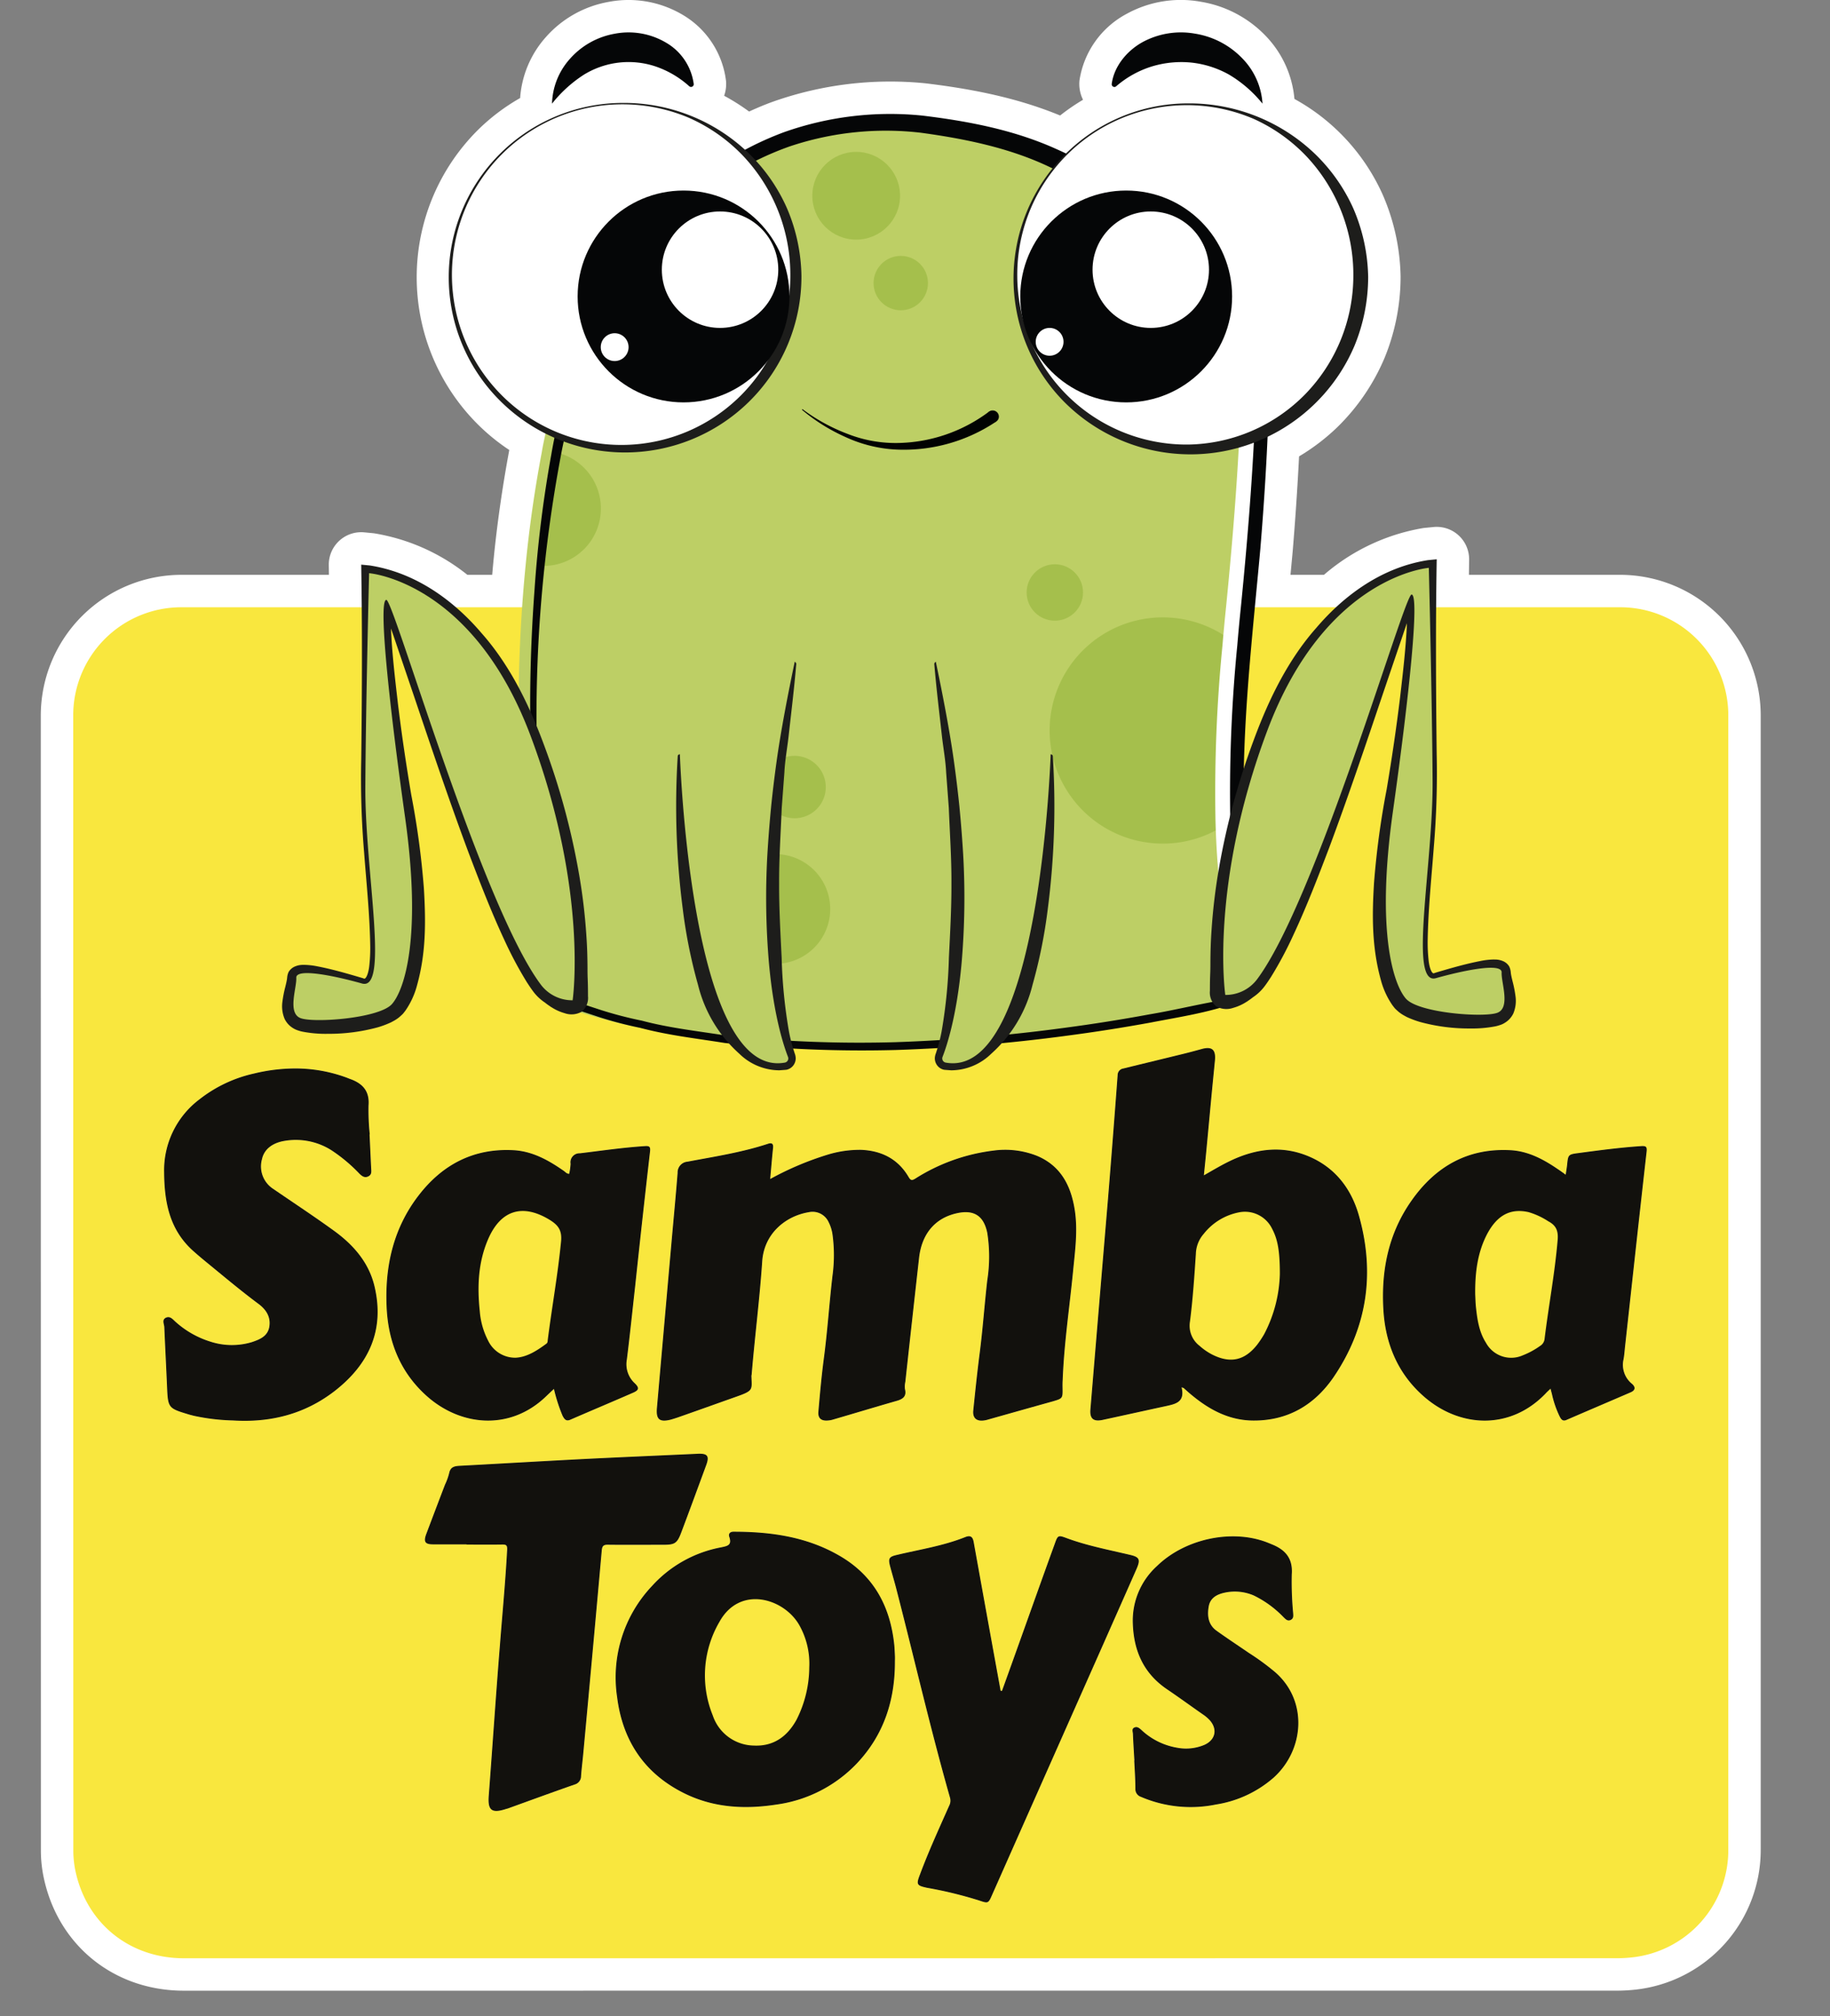 <svg id="Camada_1" data-name="Camada 1" xmlns="http://www.w3.org/2000/svg" viewBox="0 0 402.042 442.945"><rect x="0" y="0" width="402.042" height="442.945" fill="#808080" stroke="none"/><defs><style>.cls-1{fill:#fff;}.cls-2{fill:#f9e73e;}.cls-2,.cls-3,.cls-4{fill-rule:evenodd;}.cls-3{fill:#12110d;}.cls-4{fill:#fae841;}.cls-5{fill:#bdcf65;}.cls-6{fill:#050607;}.cls-7{fill:#a5bf4c;}.cls-8{fill:#1d1d1b;}.cls-9{fill:#010202;}</style></defs><path class="cls-1" d="M386.821,157.143a30.919,30.919,0,0,0-30.887-30.861H322.715c.007-.482.012-.972.019-1.451l.028-1.854a7.126,7.126,0,0,0-7.812-7.198l-1.901.184c-.137.014-.275.031-.41.052a44.681,44.681,0,0,0-21.771,10.266H283.513c.159-1.689.32-3.361.476-5.076.606-7.299,1.066-14.205,1.411-20.945a45.734,45.734,0,0,0,8.488-6.496,46.656,46.656,0,0,0,10.275-15.091,47.149,47.149,0,0,0,3.54-17.871c0-.047,0-.094-.002-.141a47.044,47.044,0,0,0-3.884-17.792A44.976,44.976,0,0,0,284.38,21.734a22.815,22.815,0,0,0-6.301-13.835A25.456,25.456,0,0,0,263.829.388,24.675,24.675,0,0,0,247.491,3.059,19.94,19.94,0,0,0,237.159,17.651a7.729,7.729,0,0,0,.779,4.267,45.073,45.073,0,0,0-5.035,3.457c-10.335-4.281-21.025-6.031-29.522-7.065a77.211,77.211,0,0,0-33.461,3.992c-1.799.638-3.578,1.394-5.347,2.202a46.689,46.689,0,0,0-5.484-3.467,7.707,7.707,0,0,0,.415-3.242,19.569,19.569,0,0,0-9.525-14.54A23.311,23.311,0,0,0,133.66.424,23.965,23.965,0,0,0,119.813,8.276a22.409,22.409,0,0,0-5.541,13.261,44.296,44.296,0,0,0-9.331,7.072A45.628,45.628,0,0,0,104.6,92.851a44.808,44.808,0,0,0,7.287,6.007c-1.526,8.168-2.719,16.489-3.512,24.74-.088.897-.163,1.79-.243,2.684h-5.453a44.16,44.16,0,0,0-20.353-9.097q-.204-.031-.412-.052l-1.87-.181a7.125,7.125,0,0,0-7.81,7.198l.028,1.856c.001.091.002.185.004.277H39.866A30.928,30.928,0,0,0,8.962,157.143q0,124.64.021,249.275a28.732,28.732,0,0,0,.489,5.399c2.907,15.262,15.342,25.515,30.941,25.515l314.687-.007a37.585,37.585,0,0,0,3.813-.188,30.881,30.881,0,0,0,27.909-30.864l.003-83.05Z"/><path class="cls-2" d="M266.917,232.987c-.06.58-.12,1.16-.17,1.74h-19.89a1.208,1.208,0,0,1,.18-.05c4.06-1,8.14-1.98,12.21-2.98,1.55-.37,3.1-.78,4.65-1.21C266.257,229.797,267.147,230.577,266.917,232.987Z"/><path class="cls-2" d="M379.697,157.147a23.739,23.739,0,0,0-23.76-23.74h-316.07a23.737,23.737,0,0,0-23.78,23.74q0,124.635.02,249.27a22.393,22.393,0,0,0,.36,4.07c2.26,11.86,11.85,19.72,23.95,19.72q157.32,0,314.68-.01a29.623,29.623,0,0,0,3.12-.15,23.677,23.677,0,0,0,21.48-23.77Q379.697,281.687,379.697,157.147Zm-146.26,147.73c.04,2.34.04,2.34-2.16,2.99-4.72,1.31-9.43,2.65-14.13,3.97a5.356,5.356,0,0,1-.98.22c-1.65.23-2.53-.56-2.34-2.24.43-4.17.86-8.35,1.4-12.51.69-5.34,1.06-10.71,1.67-16.03a33.535,33.535,0,0,0,0-10.44c-.77-3.74-2.91-5.13-6.65-4.31-4.78,1.04-7.73,4.49-8.33,9.79q-1.53,13.62-3.02,27.26a4.845,4.845,0,0,0-.09,1.55c.44,1.68-.5,2.26-1.89,2.65-4.61,1.32-9.21,2.72-13.83,4.06a4.77,4.77,0,0,1-1.22.23c-1.46.12-2.2-.5-2.07-1.95.33-3.85.68-7.72,1.18-11.54.82-6.13,1.21-12.29,1.93-18.42a33.496,33.496,0,0,0,0-8.89,8.74,8.74,0,0,0-.88-2.82,3.875,3.875,0,0,0-4.36-2.14c-5.01.83-9.78,4.62-10.21,10.77-.56,8.27-1.62,16.51-2.31,24.77,0,.15-.06.31-.06.43.09,3.1.52,3.21-3.44,4.6-4.26,1.51-8.52,3.04-12.78,4.53-.54.18-1.07.35-1.62.5-2.36.55-3.13-.09-2.93-2.54q1.665-18.99,3.35-38.04c.41-4.55.84-9.1,1.2-13.66a2.363,2.363,0,0,1,2.18-2.46c5.92-1.12,11.91-2.03,17.64-3.92.98-.33,1.26.04,1.14,1.01-.23,2.15-.4,4.32-.62,6.72a66.663,66.663,0,0,1,12.72-5.38,24.123,24.123,0,0,1,7.25-1.03c4.52.19,8.12,2.01,10.44,5.97.45.77.74.8,1.47.35a41.29,41.29,0,0,1,17.13-6.15,18.978,18.978,0,0,1,9.59,1.14c5.33,2.23,7.53,6.69,8.34,12.08.66,4.47.02,8.93-.41,13.39-.78,7.93-1.97,15.81-2.27,23.79C233.427,303.737,233.427,304.307,233.437,304.877Zm-159.94.73c-6.56,5.07-14.08,6.96-22.3,6.45a45.246,45.246,0,0,1-8.68-1.04c-.42-.12-.82-.2-1.24-.34-4.25-1.28-4.38-1.42-4.57-5.84s-.42-8.84-.61-13.27c-.03-.7-.57-1.59.3-2.06.97-.49,1.57.35,2.18.89a20.467,20.467,0,0,0,7.57,4.32,15.251,15.251,0,0,0,9.19.13c1.71-.58,3.45-1.26,3.82-3.33.38-2.21-.71-3.85-2.41-5.1-3.17-2.36-6.23-4.88-9.28-7.39-1.72-1.42-3.45-2.8-5.09-4.27-5.14-4.64-6.27-10.65-6.32-17.21a19.506,19.506,0,0,1,7.77-16.04,29.919,29.919,0,0,1,12.04-5.68,38.726,38.726,0,0,1,8.95-1.1,32.568,32.568,0,0,1,11.35,2.02c.32.12.62.26.94.36,2.66,1,4.11,2.69,3.86,5.76a49.975,49.975,0,0,0,.27,6.34h-.05c.13,2.51.23,5.01.36,7.49.03.66.16,1.34-.61,1.73-.83.42-1.41-.04-1.97-.58a35.107,35.107,0,0,0-6.18-5.17,14.633,14.633,0,0,0-10.45-2.01c-2.59.47-4.33,1.88-4.78,3.99a5.873,5.873,0,0,0,2.49,6.54c4.47,3.07,9.01,6.05,13.39,9.23,4.25,3.09,7.64,6.98,8.86,12.24C84.537,292.237,81.027,299.767,73.497,305.607Zm11.43-18.74c-.36-8.86,1.56-17.18,7.1-24.32,5.19-6.71,12.01-10.3,20.67-9.87,4.21.2,7.73,2.16,11.11,4.51.38.24.65.68,1.24.69a13.992,13.992,0,0,0,.31-2.21,1.969,1.969,0,0,1,2.03-2.3c4.78-.57,9.52-1.28,14.33-1.58,1-.07,1.21.17,1.09,1.22q-1.695,14.73-3.26,29.51c-.6,5.39-1.16,10.78-1.83,16.16a5.688,5.688,0,0,0,1.76,5.23c1,.98.93,1.48-.4,2.06-4.56,1.99-9.16,3.92-13.74,5.91-.99.45-1.35-.12-1.74-.84a36.519,36.519,0,0,1-1.9-5.91c-.68.63-1.25,1.18-1.84,1.74-7.83,7.45-18.54,6.48-25.99-.08C87.917,301.527,85.217,294.687,84.927,286.867Zm47.28,53.72q-1.98,22.155-4.03,44.25c-.16,1.79-.39,3.55-.52,5.34a1.901,1.901,0,0,1-1.42,1.86c-4.88,1.7-9.75,3.49-14.6,5.24-.18.06-.36.1-.55.16-3.09.98-3.96.25-3.71-2.96.84-11.04,1.57-22.1,2.46-33.14.54-6.95,1.21-13.89,1.58-20.87.05-1.02-.23-1.17-1.12-1.15-2.59.04-5.19.01-7.79.01v-.05h-7.37c-1.74,0-2.13-.55-1.49-2.27,1.36-3.61,2.73-7.21,4.11-10.83a13.436,13.436,0,0,0,.91-2.5c.28-1.41,1.13-1.59,2.34-1.66,9.21-.49,18.43-1.04,27.67-1.51,8.19-.41,16.38-.75,24.57-1.13,2.21-.11,2.66.48,1.88,2.56-1.82,4.94-3.63,9.89-5.49,14.81-.88,2.33-1.43,2.62-3.89,2.62-4.07,0-8.11.04-12.19-.01C132.587,339.337,132.297,339.647,132.207,340.587Zm64.4,24.55c0,8.49-2.47,16.06-8.4,22.31a29.976,29.976,0,0,1-17.68,9c-6.91,1.06-13.73.71-20.17-2.47-8.76-4.33-13.57-11.54-14.78-21.14a29.206,29.206,0,0,1,7.65-24.4,27.185,27.185,0,0,1,15.17-8.5c1.36-.29,2.46-.43,1.83-2.28-.23-.62.06-1.16.92-1.16,8.18,0,16.1,1.1,23.3,5.29,7.57,4.38,11.17,11.19,12.03,19.68.06.74.1,1.51.13,2.25C196.637,364.197,196.607,364.667,196.607,365.137Zm21.38,51.08c-.86,1.97-.86,1.98-2.92,1.28a90.047,90.047,0,0,0-11.39-2.77c-2.29-.5-2.42-.71-1.56-2.94,1.91-5.12,4.19-10.08,6.4-15.07a2.388,2.388,0,0,0,.21-1.73c-4.38-15.4-7.95-31.02-11.96-46.51-.4-1.47-.82-2.91-1.21-4.36-.47-1.79-.23-2.13,1.53-2.53,5.04-1.2,10.17-1.98,15.03-3.93,1.19-.46,1.63.05,1.82,1.24q2.88,16.005,5.8,32.02c.02.15.06.33.09.51.12.02.21.03.3.04,1.57-4.32,3.11-8.65,4.66-12.98,2.33-6.51,4.65-13.04,7.01-19.53.58-1.63.73-1.72,2.35-1.12,4.55,1.71,9.32,2.61,14.04,3.73,2.14.48,2.43,1.01,1.49,3.14-2.37,5.39-4.76,10.76-7.14,16.15Q230.252,388.547,217.987,416.217Zm61.82-25.69a25.089,25.089,0,0,1-12.66,5.9,27.674,27.674,0,0,1-16.46-1.67,1.786,1.786,0,0,1-1.25-1.77c0-2.08-.15-4.14-.25-6.22h.03c-.11-1.93-.24-3.86-.32-5.81,0-.49-.37-1.21.39-1.47.59-.23,1.04.18,1.47.56a15.116,15.116,0,0,0,7.88,3.91,10.418,10.418,0,0,0,5.96-.63c2.46-1.1,2.95-3.48,1.12-5.48a8.777,8.777,0,0,0-1.52-1.26c-2.58-1.8-5.14-3.67-7.77-5.45-5.09-3.44-7.32-8.29-7.55-14.38a16.176,16.176,0,0,1,5.31-12.72c6.27-6.12,16.9-8.28,24.7-4.98a2.866,2.866,0,0,1,.39.16c3.03,1.17,4.8,3.08,4.52,6.66a72.892,72.892,0,0,0,.3,8.47c.03.57.15,1.16-.49,1.51-.71.37-1.14-.12-1.59-.55a23.06,23.06,0,0,0-6.59-4.81,10.536,10.536,0,0,0-6.36-.61c-1.7.36-3.19,1.13-3.52,3.04-.36,2.05-.1,4.01,1.72,5.32,2.35,1.69,4.75,3.26,7.12,4.89a53.793,53.793,0,0,1,5.81,4.26C287.427,373.757,286.507,384.487,279.807,390.527Zm13.13-87.92c-4.16,6.03-9.98,9.5-17.53,9.47-5.28-.01-9.62-2.31-13.57-5.58-.61-.5-1.2-1.03-1.8-1.57-.15-.04-.28-.1-.45-.15.81,3.29-1.37,3.67-3.49,4.14-4.64,1-9.3,2.04-13.95,3.04-1.96.39-2.76-.34-2.59-2.33q1.92-23.115,3.86-46.2,1.11-13.605,2.12-27.22a1.468,1.468,0,0,1,1.32-1.48,1.208,1.208,0,0,1,.18-.05c4.06-1,8.14-1.98,12.21-2.98,1.55-.37,3.1-.78,4.65-1.21,2.36-.69,3.25.09,3.02,2.5-.06.58-.12,1.16-.17,1.74-.6,5.98-1.14,11.98-1.71,17.96-.17,1.78-.35,3.56-.55,5.52,2.18-1.24,4.21-2.47,6.37-3.45,5.43-2.46,10.99-3.08,16.58-.75,5.95,2.48,9.52,7.24,11.17,13.25C302.117,279.857,300.327,291.777,292.937,302.607Zm68.81-49.54c-1.61,14.16-3.14,28.32-4.7,42.46-.12,1.04-.18,2.08-.36,3.08a5.35,5.35,0,0,0,1.79,5.35c.99.83.74,1.51-.25,1.93-4.72,2.04-9.43,4.04-14.14,6.08-.81.32-1.13-.21-1.42-.75a21.912,21.912,0,0,1-1.71-4.94c-.09-.36-.19-.71-.31-1.2-.41.39-.76.7-1.06,1.03-7.79,8.16-18.94,7.58-26.81.65-5.73-5.03-8.43-11.61-8.86-19.09-.5-8.63,1.14-16.75,6.19-23.91,5.23-7.45,12.3-11.54,21.6-11.08,3.96.18,7.32,1.97,10.51,4.15.55.36,1.08.75,1.76,1.24.12-.87.24-1.52.31-2.17.22-2.19.25-2.29,2.4-2.57,4.6-.61,9.25-1.24,13.88-1.54C361.637,251.717,361.887,251.927,361.747,253.067Z"/><path class="cls-2" d="M82.297,282.667c2.24,9.57-1.27,17.1-8.8,22.94-6.56,5.07-14.08,6.96-22.3,6.45a45.246,45.246,0,0,1-8.68-1.04c-.42-.12-.82-.2-1.24-.34-4.25-1.28-4.38-1.42-4.57-5.84s-.42-8.84-.61-13.27c-.03-.7-.57-1.59.3-2.06.97-.49,1.57.35,2.18.89a20.467,20.467,0,0,0,7.57,4.32,15.251,15.251,0,0,0,9.19.13c1.71-.58,3.45-1.26,3.82-3.33.38-2.21-.71-3.85-2.41-5.1-3.17-2.36-6.23-4.88-9.28-7.39-1.72-1.42-3.45-2.8-5.09-4.27-5.14-4.64-6.27-10.65-6.32-17.21a19.506,19.506,0,0,1,7.77-16.04,29.919,29.919,0,0,1,12.04-5.68,38.726,38.726,0,0,1,8.95-1.1,32.568,32.568,0,0,1,11.35,2.02c.32.12.62.26.94.36,2.66,1,4.11,2.69,3.86,5.76a49.975,49.975,0,0,0,.27,6.34h-.05c.13,2.51.23,5.01.36,7.49.03.66.16,1.34-.61,1.73-.83.42-1.41-.04-1.97-.58a35.107,35.107,0,0,0-6.18-5.17,14.633,14.633,0,0,0-10.45-2.01c-2.59.47-4.33,1.88-4.78,3.99a5.873,5.873,0,0,0,2.49,6.54c4.47,3.07,9.01,6.05,13.39,9.23C77.687,273.517,81.077,277.407,82.297,282.667Z"/><path class="cls-2" d="M93.867,306.787c-5.95-5.26-8.65-12.1-8.94-19.92-.36-8.86,1.56-17.18,7.1-24.32,5.19-6.71,12.01-10.3,20.67-9.87,4.21.2,7.73,2.16,11.11,4.51.38.24.65.68,1.24.69a13.992,13.992,0,0,0,.31-2.21,1.969,1.969,0,0,1,2.03-2.3c4.78-.57,9.52-1.28,14.33-1.58,1-.07,1.21.17,1.09,1.22q-1.695,14.73-3.26,29.51c-.6,5.39-1.16,10.78-1.83,16.16a5.688,5.688,0,0,0,1.76,5.23c1,.98.93,1.48-.4,2.06-4.56,1.99-9.16,3.92-13.74,5.91-.99.45-1.35-.12-1.74-.84a36.519,36.519,0,0,1-1.9-5.91c-.68.63-1.25,1.18-1.84,1.74C112.027,314.317,101.317,313.347,93.867,306.787Z"/><path class="cls-2" d="M133.557,339.357c-.97-.02-1.26.29-1.35,1.23q-1.98,22.155-4.03,44.25c-.16,1.79-.39,3.55-.52,5.34a1.901,1.901,0,0,1-1.42,1.86c-4.88,1.7-9.75,3.49-14.6,5.24-.18.06-.36.1-.55.16-3.09.98-3.96.25-3.71-2.96.84-11.04,1.57-22.1,2.46-33.14.54-6.95,1.21-13.89,1.58-20.87.05-1.02-.23-1.17-1.12-1.15-2.59.04-5.19.01-7.79.01v-.05h-7.37c-1.74,0-2.13-.55-1.49-2.27,1.36-3.61,2.73-7.21,4.11-10.83a13.436,13.436,0,0,0,.91-2.5c.28-1.41,1.13-1.59,2.34-1.66,9.21-.49,18.43-1.04,27.67-1.51,8.19-.41,16.38-.75,24.57-1.13,2.21-.11,2.66.48,1.88,2.56-1.82,4.94-3.63,9.89-5.49,14.81-.88,2.33-1.43,2.62-3.89,2.62C141.677,339.367,137.637,339.407,133.557,339.357Z"/><path class="cls-2" d="M196.607,363.717c.03.48,0,.95,0,1.42,0,8.49-2.47,16.06-8.4,22.31a29.976,29.976,0,0,1-17.68,9c-6.91,1.06-13.73.71-20.17-2.47-8.76-4.33-13.57-11.54-14.78-21.14a29.206,29.206,0,0,1,7.65-24.4,27.185,27.185,0,0,1,15.17-8.5c1.36-.29,2.46-.43,1.83-2.28-.23-.62.06-1.16.92-1.16,8.18,0,16.1,1.1,23.3,5.29,7.57,4.38,11.17,11.19,12.03,19.68C196.537,362.207,196.577,362.977,196.607,363.717Z"/><path class="cls-2" d="M144.317,309.367q1.665-18.99,3.35-38.04c.41-4.55.84-9.1,1.2-13.66a2.363,2.363,0,0,1,2.18-2.46c5.92-1.12,11.91-2.03,17.64-3.92.98-.33,1.26.04,1.14,1.01-.23,2.15-.4,4.32-.62,6.72a66.663,66.663,0,0,1,12.72-5.38,24.123,24.123,0,0,1,7.25-1.03c4.52.19,8.12,2.01,10.44,5.97.45.77.74.8,1.47.35a41.29,41.29,0,0,1,17.13-6.15,18.978,18.978,0,0,1,9.59,1.14c5.33,2.23,7.53,6.69,8.34,12.08.66,4.47.02,8.93-.41,13.39-.78,7.93-1.97,15.81-2.27,23.79-.04.56-.04,1.13-.03,1.7.04,2.34.04,2.34-2.16,2.99-4.72,1.31-9.43,2.65-14.13,3.97a5.356,5.356,0,0,1-.98.22c-1.65.23-2.53-.56-2.34-2.24.43-4.17.86-8.35,1.4-12.51.69-5.34,1.06-10.71,1.67-16.03a33.535,33.535,0,0,0,0-10.44c-.77-3.74-2.91-5.13-6.65-4.31-4.78,1.04-7.73,4.49-8.33,9.79q-1.53,13.62-3.02,27.26a4.845,4.845,0,0,0-.09,1.55c.44,1.68-.5,2.26-1.89,2.65-4.61,1.32-9.21,2.72-13.83,4.06a4.77,4.77,0,0,1-1.22.23c-1.46.12-2.2-.5-2.07-1.95.33-3.85.68-7.72,1.18-11.54.82-6.13,1.21-12.29,1.93-18.42a33.496,33.496,0,0,0,0-8.89,8.74,8.74,0,0,0-.88-2.82,3.875,3.875,0,0,0-4.36-2.14c-5.01.83-9.78,4.62-10.21,10.77-.56,8.27-1.62,16.51-2.31,24.77,0,.15-.06.31-.06.43.09,3.1.52,3.21-3.44,4.6-4.26,1.51-8.52,3.04-12.78,4.53-.54.18-1.07.35-1.62.5C144.887,312.457,144.117,311.817,144.317,309.367Z"/><path class="cls-2" d="M249.677,344.707c-2.37,5.39-4.76,10.76-7.14,16.15q-12.285,27.69-24.55,55.36c-.86,1.97-.86,1.98-2.92,1.28a90.047,90.047,0,0,0-11.39-2.77c-2.29-.5-2.42-.71-1.56-2.94,1.91-5.12,4.19-10.08,6.4-15.07a2.388,2.388,0,0,0,.21-1.73c-4.38-15.4-7.95-31.02-11.96-46.51-.4-1.47-.82-2.91-1.21-4.36-.47-1.79-.23-2.13,1.53-2.53,5.04-1.2,10.17-1.98,15.03-3.93,1.19-.46,1.63.05,1.82,1.24q2.88,16.005,5.8,32.02c.02.15.06.33.09.51.12.02.21.03.3.04,1.57-4.32,3.11-8.65,4.66-12.98,2.33-6.51,4.65-13.04,7.01-19.53.58-1.63.73-1.72,2.35-1.12,4.55,1.71,9.32,2.61,14.04,3.73C250.327,342.047,250.617,342.577,249.677,344.707Z"/><path class="cls-2" d="M279.807,390.527a25.089,25.089,0,0,1-12.66,5.9,27.674,27.674,0,0,1-16.46-1.67,1.786,1.786,0,0,1-1.25-1.77c0-2.08-.15-4.14-.25-6.22h.03c-.11-1.93-.24-3.86-.32-5.81,0-.49-.37-1.21.39-1.47.59-.23,1.04.18,1.47.56a15.116,15.116,0,0,0,7.88,3.91,10.418,10.418,0,0,0,5.96-.63c2.46-1.1,2.95-3.48,1.12-5.48a8.777,8.777,0,0,0-1.52-1.26c-2.58-1.8-5.14-3.67-7.77-5.45-5.09-3.44-7.32-8.29-7.55-14.38a16.176,16.176,0,0,1,5.31-12.72c6.27-6.12,16.9-8.28,24.7-4.98a2.866,2.866,0,0,1,.39.16c3.03,1.17,4.8,3.08,4.52,6.66a72.892,72.892,0,0,0,.3,8.47c.03.57.15,1.16-.49,1.51-.71.37-1.14-.12-1.59-.55a23.06,23.06,0,0,0-6.59-4.81,10.536,10.536,0,0,0-6.36-.61c-1.7.36-3.19,1.13-3.52,3.04-.36,2.05-.1,4.01,1.72,5.32,2.35,1.69,4.75,3.26,7.12,4.89a53.793,53.793,0,0,1,5.81,4.26C287.427,373.757,286.507,384.487,279.807,390.527Z"/><path class="cls-2" d="M298.607,267.257c3.51,12.6,1.72,24.52-5.67,35.35-4.16,6.03-9.98,9.5-17.53,9.47-5.28-.01-9.62-2.31-13.57-5.58-.61-.5-1.2-1.03-1.8-1.57-.15-.04-.28-.1-.45-.15.81,3.29-1.37,3.67-3.49,4.14-4.64,1-9.3,2.04-13.95,3.04-1.96.39-2.76-.34-2.59-2.33q1.92-23.115,3.86-46.2,1.11-13.605,2.12-27.22a1.468,1.468,0,0,1,1.32-1.48,1.208,1.208,0,0,1,.18-.05c4.06-1,8.14-1.98,12.21-2.98,1.55-.37,3.1-.78,4.65-1.21,2.36-.69,3.25.09,3.02,2.5-.06.58-.12,1.16-.17,1.74-.6,5.98-1.14,11.98-1.71,17.96-.17,1.78-.35,3.56-.55,5.52,2.18-1.24,4.21-2.47,6.37-3.45,5.43-2.46,10.99-3.08,16.58-.75C293.387,256.487,296.957,261.247,298.607,267.257Z"/><path class="cls-2" d="M356.687,298.607a5.35,5.35,0,0,0,1.79,5.35c.99.83.74,1.51-.25,1.93-4.72,2.04-9.43,4.04-14.14,6.08-.81.32-1.13-.21-1.42-.75a21.912,21.912,0,0,1-1.71-4.94c-.09-.36-.19-.71-.31-1.2-.41.39-.76.7-1.06,1.03-7.79,8.16-18.94,7.58-26.81.65-5.73-5.03-8.43-11.61-8.86-19.09-.5-8.63,1.14-16.75,6.19-23.91,5.23-7.45,12.3-11.54,21.6-11.08,3.96.18,7.32,1.97,10.51,4.15.55.36,1.08.75,1.76,1.24.12-.87.24-1.52.31-2.17.22-2.19.25-2.29,2.4-2.57,4.6-.61,9.25-1.24,13.88-1.54,1.07-.07,1.32.14,1.18,1.28-1.61,14.16-3.14,28.32-4.7,42.46C356.927,296.567,356.867,297.607,356.687,298.607Z"/><path class="cls-3" d="M235.737,279.387c-.78,7.93-1.97,15.81-2.27,23.79-.04.56-.04,1.13-.03,1.7.04,2.34.04,2.34-2.16,2.99-4.72,1.31-9.43,2.65-14.13,3.97a5.356,5.356,0,0,1-.98.22c-1.65.23-2.53-.56-2.34-2.24.43-4.17.86-8.35,1.4-12.51.69-5.34,1.06-10.71,1.67-16.03a33.535,33.535,0,0,0,0-10.44c-.77-3.74-2.91-5.13-6.65-4.31-4.78,1.04-7.73,4.49-8.33,9.79q-1.53,13.62-3.02,27.26a4.845,4.845,0,0,0-.09,1.55c.44,1.68-.5,2.26-1.89,2.65-4.61,1.32-9.21,2.72-13.83,4.06a4.77,4.77,0,0,1-1.22.23c-1.46.12-2.2-.5-2.07-1.95.33-3.85.68-7.72,1.18-11.54.82-6.13,1.21-12.29,1.93-18.42a33.496,33.496,0,0,0,0-8.89,8.74,8.74,0,0,0-.88-2.82,3.875,3.875,0,0,0-4.36-2.14c-5.01.83-9.78,4.62-10.21,10.77-.56,8.27-1.62,16.51-2.31,24.77,0,.15-.06.31-.06.43.09,3.1.52,3.21-3.44,4.6-4.26,1.51-8.52,3.04-12.78,4.53-.54.18-1.07.35-1.62.5-2.36.55-3.13-.09-2.93-2.54q1.665-18.99,3.35-38.04c.41-4.55.84-9.1,1.2-13.66a2.363,2.363,0,0,1,2.18-2.46c5.92-1.12,11.91-2.03,17.64-3.92.98-.33,1.26.04,1.14,1.01-.23,2.15-.4,4.32-.62,6.72a66.663,66.663,0,0,1,12.72-5.38,24.123,24.123,0,0,1,7.25-1.03c4.52.19,8.12,2.01,10.44,5.97.45.77.74.8,1.47.35a41.29,41.29,0,0,1,17.13-6.15,18.978,18.978,0,0,1,9.59,1.14c5.33,2.23,7.53,6.69,8.34,12.08C236.807,270.467,236.167,274.927,235.737,279.387Z"/><path class="cls-3" d="M292.937,302.607c-4.16,6.03-9.98,9.5-17.53,9.47-5.28-.01-9.62-2.31-13.57-5.58-.61-.5-1.2-1.03-1.8-1.57-.15-.04-.28-.1-.45-.15.81,3.29-1.37,3.67-3.49,4.14-4.64,1-9.3,2.04-13.95,3.04-1.96.39-2.76-.34-2.59-2.33q1.92-23.115,3.86-46.2,1.11-13.605,2.12-27.22a1.468,1.468,0,0,1,1.32-1.48,1.208,1.208,0,0,1,.18-.05c4.06-1,8.14-1.98,12.21-2.98,1.55-.37,3.1-.78,4.65-1.21,2.36-.69,3.25.09,3.02,2.5-.06.58-.12,1.16-.17,1.74-.6,5.98-1.14,11.98-1.71,17.96-.17,1.78-.35,3.56-.55,5.52,2.18-1.24,4.21-2.47,6.37-3.45,5.43-2.46,10.99-3.08,16.58-.75,5.95,2.48,9.52,7.24,11.17,13.25C302.117,279.857,300.327,291.777,292.937,302.607Z"/><path class="cls-3" d="M73.497,305.607c-6.56,5.07-14.08,6.96-22.3,6.45a45.246,45.246,0,0,1-8.68-1.04c-.42-.12-.82-.2-1.24-.34-4.25-1.28-4.38-1.42-4.57-5.84s-.42-8.84-.61-13.27c-.03-.7-.57-1.59.3-2.06.97-.49,1.57.35,2.18.89a20.467,20.467,0,0,0,7.57,4.32,15.251,15.251,0,0,0,9.19.13c1.71-.58,3.45-1.26,3.82-3.33.38-2.21-.71-3.85-2.41-5.1-3.17-2.36-6.23-4.88-9.28-7.39-1.72-1.42-3.45-2.8-5.09-4.27-5.14-4.64-6.27-10.65-6.32-17.21a19.506,19.506,0,0,1,7.77-16.04,29.919,29.919,0,0,1,12.04-5.68,38.726,38.726,0,0,1,8.95-1.1,32.568,32.568,0,0,1,11.35,2.02c.32.12.62.26.94.36,2.66,1,4.11,2.69,3.86,5.76a49.975,49.975,0,0,0,.27,6.34h-.05c.13,2.51.23,5.01.36,7.49.03.66.16,1.34-.61,1.73-.83.42-1.41-.04-1.97-.58a35.107,35.107,0,0,0-6.18-5.17,14.633,14.633,0,0,0-10.45-2.01c-2.59.47-4.33,1.88-4.78,3.99a5.873,5.873,0,0,0,2.49,6.54c4.47,3.07,9.01,6.05,13.39,9.23,4.25,3.09,7.64,6.98,8.86,12.24C84.537,292.237,81.027,299.767,73.497,305.607Z"/><path class="cls-3" d="M137.717,298.677a5.688,5.688,0,0,0,1.76,5.23c1,.98.93,1.48-.4,2.06-4.56,1.99-9.16,3.92-13.74,5.91-.99.45-1.35-.12-1.74-.84a36.519,36.519,0,0,1-1.9-5.91c-.68.63-1.25,1.18-1.84,1.74-7.83,7.45-18.54,6.48-25.99-.08-5.95-5.26-8.65-12.1-8.94-19.92-.36-8.86,1.56-17.18,7.1-24.32,5.19-6.71,12.01-10.3,20.67-9.87,4.21.2,7.73,2.16,11.11,4.51.38.24.65.68,1.24.69a13.992,13.992,0,0,0,.31-2.21,1.969,1.969,0,0,1,2.03-2.3c4.78-.57,9.52-1.28,14.33-1.58,1-.07,1.21.17,1.09,1.22q-1.695,14.73-3.26,29.51C138.946,287.907,138.387,293.297,137.717,298.677Z"/><path class="cls-3" d="M356.687,298.607a5.35,5.35,0,0,0,1.79,5.35c.99.83.74,1.51-.25,1.93-4.72,2.04-9.43,4.04-14.14,6.08-.81.32-1.13-.21-1.42-.75a21.912,21.912,0,0,1-1.71-4.94c-.09-.36-.19-.71-.31-1.2-.41.39-.76.7-1.06,1.03-7.79,8.16-18.94,7.58-26.81.65-5.73-5.03-8.43-11.61-8.86-19.09-.5-8.63,1.14-16.75,6.19-23.91,5.23-7.45,12.3-11.54,21.6-11.08,3.96.18,7.32,1.97,10.51,4.15.55.36,1.08.75,1.76,1.24.12-.87.24-1.52.31-2.17.22-2.19.25-2.29,2.4-2.57,4.6-.61,9.25-1.24,13.88-1.54,1.07-.07,1.32.14,1.18,1.28-1.61,14.16-3.14,28.32-4.7,42.46C356.927,296.567,356.867,297.607,356.687,298.607Z"/><path class="cls-3" d="M196.607,365.137c0,8.49-2.47,16.06-8.4,22.31a29.976,29.976,0,0,1-17.68,9c-6.91,1.06-13.73.71-20.17-2.47-8.76-4.33-13.57-11.54-14.78-21.14a29.206,29.206,0,0,1,7.65-24.4,27.185,27.185,0,0,1,15.17-8.5c1.36-.29,2.46-.43,1.83-2.28-.23-.62.06-1.16.92-1.16,8.18,0,16.1,1.1,23.3,5.29,7.57,4.38,11.17,11.19,12.03,19.68.06.74.1,1.51.13,2.25C196.637,364.197,196.607,364.667,196.607,365.137Z"/><path class="cls-3" d="M249.677,344.707c-2.37,5.39-4.76,10.76-7.14,16.15q-12.285,27.69-24.55,55.36c-.86,1.97-.86,1.98-2.92,1.28a90.047,90.047,0,0,0-11.39-2.77c-2.29-.5-2.42-.71-1.56-2.94,1.91-5.12,4.19-10.08,6.4-15.07a2.388,2.388,0,0,0,.21-1.73c-4.38-15.4-7.95-31.02-11.96-46.51-.4-1.47-.82-2.91-1.21-4.36-.47-1.79-.23-2.13,1.53-2.53,5.04-1.2,10.17-1.98,15.03-3.93,1.19-.46,1.63.05,1.82,1.24q2.88,16.005,5.8,32.02c.02.15.06.33.09.51.12.02.21.03.3.04,1.57-4.32,3.11-8.65,4.66-12.98,2.33-6.51,4.65-13.04,7.01-19.53.58-1.63.73-1.72,2.35-1.12,4.55,1.71,9.32,2.61,14.04,3.73C250.327,342.047,250.617,342.577,249.677,344.707Z"/><path class="cls-3" d="M155.127,321.937c-1.82,4.94-3.63,9.89-5.49,14.81-.88,2.33-1.43,2.62-3.89,2.62-4.07,0-8.11.04-12.19-.01-.97-.02-1.26.29-1.35,1.23q-1.98,22.155-4.03,44.25c-.16,1.79-.39,3.55-.52,5.34a1.901,1.901,0,0,1-1.42,1.86c-4.88,1.7-9.75,3.49-14.6,5.24-.18.06-.36.1-.55.16-3.09.98-3.96.25-3.71-2.96.84-11.04,1.57-22.1,2.46-33.14.54-6.95,1.21-13.89,1.58-20.87.05-1.02-.23-1.17-1.12-1.15-2.59.04-5.19.01-7.79.01v-.05h-7.37c-1.74,0-2.13-.55-1.49-2.27,1.36-3.61,2.73-7.21,4.11-10.83a13.436,13.436,0,0,0,.91-2.5c.28-1.41,1.13-1.59,2.34-1.66,9.21-.49,18.43-1.04,27.67-1.51,8.19-.41,16.38-.75,24.57-1.13C155.457,319.267,155.907,319.857,155.127,321.937Z"/><path class="cls-3" d="M279.807,390.527a25.089,25.089,0,0,1-12.66,5.9,27.674,27.674,0,0,1-16.46-1.67,1.786,1.786,0,0,1-1.25-1.77c0-2.08-.15-4.14-.25-6.22h.03c-.11-1.93-.24-3.86-.32-5.81,0-.49-.37-1.21.39-1.47.59-.23,1.04.18,1.47.56a15.116,15.116,0,0,0,7.88,3.91,10.418,10.418,0,0,0,5.96-.63c2.46-1.1,2.95-3.48,1.12-5.48a8.777,8.777,0,0,0-1.52-1.26c-2.58-1.8-5.14-3.67-7.77-5.45-5.09-3.44-7.32-8.29-7.55-14.38a16.176,16.176,0,0,1,5.31-12.72c6.27-6.12,16.9-8.28,24.7-4.98a2.866,2.866,0,0,1,.39.16c3.03,1.17,4.8,3.08,4.52,6.66a72.892,72.892,0,0,0,.3,8.47c.03.57.15,1.16-.49,1.51-.71.37-1.14-.12-1.59-.55a23.06,23.06,0,0,0-6.59-4.81,10.536,10.536,0,0,0-6.36-.61c-1.7.36-3.19,1.13-3.52,3.04-.36,2.05-.1,4.01,1.72,5.32,2.35,1.69,4.75,3.26,7.12,4.89a53.793,53.793,0,0,1,5.81,4.26C287.427,373.757,286.507,384.487,279.807,390.527Z"/><path class="cls-4" d="M281.178,279.854a30.082,30.082,0,0,1-3.438,13.232,21.45,21.45,0,0,1-1.556,2.344c-2.768,3.497-5.92,4.146-9.894,2.139a13.356,13.356,0,0,1-2.768-1.921,5.546,5.546,0,0,1-2.093-5.317c.636-4.961.967-9.941,1.298-14.908a6.952,6.952,0,0,1,1.723-4.358,13.005,13.005,0,0,1,7.656-4.708,6.633,6.633,0,0,1,7.404,3.656C280.688,272.251,281.178,274.794,281.178,279.854Z"/><path class="cls-4" d="M113.281,298.272a6.581,6.581,0,0,1-6.02-3.702,16.882,16.882,0,0,1-1.854-6.484c-.576-5.417-.371-10.735,1.822-15.835,2.774-6.444,7.609-7.907,13.576-4.238,1.868,1.159,2.689,2.312,2.457,4.716-.702,7.232-1.993,14.371-2.914,21.569-.039.331,0,.675-.317.901C117.937,296.742,115.758,298.152,113.281,298.272Z"/><path class="cls-4" d="M324.093,284.357c-.047-4.662.463-9.226,2.715-13.431,2.211-4.033,5.086-5.51,9.007-4.636a16.361,16.361,0,0,1,4.331,2.007c1.682.894,2.225,2.027,2.066,4.06-.61,7.304-1.98,14.471-2.868,21.722a2.05,2.05,0,0,1-.98,1.596,17.43,17.43,0,0,1-3.828,2.08,6.308,6.308,0,0,1-8.073-2.755c-1.516-2.384-1.908-5.079-2.205-7.814C324.158,286.251,324.145,285.304,324.093,284.357Z"/><path class="cls-4" d="M177.792,366.306a25.743,25.743,0,0,1-2.801,11.504c-2.026,3.669-5.033,5.874-9.364,5.669a9.683,9.683,0,0,1-9.033-6.609,23.325,23.325,0,0,1,1.47-20.583c4.464-8.053,14.066-5.192,17.47.616A17.217,17.217,0,0,1,177.792,366.306Z"/><path class="cls-5" d="M267.038,180.378a181.82,181.82,0,0,0,4.266,35.337l-3.517,4.169s-88.488,22.765-148.186-.163c-.195-.293-9.217-43.805-4.136-95.425.782-8.142,1.954-16.48,3.55-24.882.195-1.172.423-2.312.684-3.485,1.01-5.015,2.182-10.031,3.55-15.047,0,0,9.966-31.689,37.779-46.508,10.552-5.602,23.677-8.826,39.798-6.937,58.558,6.872,56.767,49.471,57.842,50.546,1.075,1.107,8.207-36.411,12.637-20.485.13.489,4.266,13.809-1.954,75.917-.293,2.833-.554,5.634-.782,8.37A328.208,328.208,0,0,0,267.038,180.378Z"/><path class="cls-5" d="M270.295,180.378a181.819,181.819,0,0,0,4.266,35.337l-3.517,4.169s-88.488,22.765-148.186-.163c-.195-.293-9.217-43.805-4.136-95.425.782-8.142,1.954-16.48,3.55-24.882.195-1.172.423-2.312.684-3.485,1.01-5.015,2.182-10.031,3.55-15.047,0,0,9.966-31.689,37.779-46.508,10.552-5.602,23.677-8.826,39.798-6.937,58.558,6.872,56.767,49.471,57.841,50.546,1.075,1.107,8.207-36.411,12.637-20.485.13.489,4.266,13.809-1.954,75.917-.293,2.833-.554,5.634-.782,8.37A328.21,328.21,0,0,0,270.295,180.378Z"/><path class="cls-6" d="M121.276,22.772a15.324,15.324,0,0,1,3.897-9.802,17.03,17.03,0,0,1,9.791-5.542,16.152,16.152,0,0,1,11.318,1.917,12.387,12.387,0,0,1,6.127,9.104.595.595,0,0,1-.537.647.624.624,0,0,1-.448-.146,21.253,21.253,0,0,0-7.64-4.431,18.748,18.748,0,0,0-15.566,1.927A28.778,28.778,0,0,0,121.276,22.772Z"/><path class="cls-6" d="M277.365,22.772a27.395,27.395,0,0,0-7.379-6.396,21.688,21.688,0,0,0-8.278-2.628,22.339,22.339,0,0,0-8.395.776,21.797,21.797,0,0,0-8.1,4.439.592.592,0,0,1-.835-.064.613.613,0,0,1-.137-.462c.492-3.78,3.236-7.208,6.726-9.158a17.682,17.682,0,0,1,11.633-1.875,18.409,18.409,0,0,1,10.283,5.37A15.584,15.584,0,0,1,277.365,22.772Z"/><path class="cls-7" d="M132.01,111.692a12.607,12.607,0,0,1-12.637,12.637,4.358,4.358,0,0,1-.651-.033c.782-8.142,1.954-16.48,3.55-24.882A12.605,12.605,0,0,1,132.01,111.692Z"/><circle class="cls-7" cx="231.74" cy="130.16" r="6.194"/><circle class="cls-7" cx="197.894" cy="62.19" r="5.974"/><circle class="cls-7" cx="188.1" cy="43.005" r="9.638"/><path class="cls-7" d="M270.295,180.378a24.524,24.524,0,0,1-14.851,4.95A24.85,24.85,0,1,1,271.826,141.785,328.21,328.21,0,0,0,270.295,180.378Z"/><path class="cls-7" d="M181.416,172.92a6.836,6.836,0,0,1-12.018,4.462v-.033c.326-3.192.716-6.481,1.205-9.999a6.673,6.673,0,0,1,3.973-1.303A6.866,6.866,0,0,1,181.416,172.92Z"/><path class="cls-6" d="M273.305,180.294c.097,5.865.39,11.706.753,17.561L274.73,206.646c.171,2.952.546,5.877.763,8.855l.001.004.061.559-.263.268-3.829,3.9-.002.003-.099.112-.182.064c-5.963,2.096-12.182,3.032-18.333,4.221q-9.25,1.695-18.577,2.915a373.774,373.774,0,0,1-37.473,3.124,277.413,277.413,0,0,1-37.59-1.545c-6.199-.994-12.461-1.687-18.545-3.319a86.557,86.557,0,0,1-9.119-2.389l-4.484-1.478c-1.468-.558-3.076-.765-4.317-1.91l-.157-.126v-.003a267.692,267.692,0,0,1-4.38-29.917q-1.44-14.994-1.678-30.079c-.18-10.047.16-20.103.892-30.129a268.433,268.433,0,0,1,3.701-29.937c.839-4.99,2.138-9.859,3.213-14.789a43.695,43.695,0,0,1,2.046-7.361c.929-2.371,1.918-4.712,3.04-6.991a93.403,93.403,0,0,1,17.34-24.967,68.381,68.381,0,0,1,25.548-16.715,69.888,69.888,0,0,1,30.401-3.615c10.113,1.235,20.252,3.161,29.703,7.492A55.034,55.034,0,0,1,256.001,52.874a53.744,53.744,0,0,1,6.347,14.354,62.733,62.733,0,0,1,1.571,7.658l.265,1.815.03.205a.75.75,0,0,0-.075-.273.863.863,0,0,0-.186-.252l-.126-.098c-.265-.205.403.343-.633-.468a2.381,2.381,0,0,0-2.796.261,1.885,1.885,0,0,0-.349.384c-.051.064-.086.144-.067.1l.09-.227c.345-.949.694-2.212,1.025-3.382,1.35-4.808,2.604-9.706,4.466-14.621a30.655,30.655,0,0,1,1.703-3.759,11.164,11.164,0,0,1,1.404-2.039,5.724,5.724,0,0,1,1.386-1.148,3.919,3.919,0,0,1,2.908-.422,4.943,4.943,0,0,1,3.008,2.619,13.16,13.16,0,0,1,.926,2.186,22.603,22.603,0,0,1,.942,4.115c1.379,10.398,1.126,20.442.86,30.559-.348,10.09-.979,20.146-1.812,30.175C275.066,140.699,272.705,160.457,273.305,180.294Zm-6.02.17c-.661-20.321,1.685-40.538,3.467-60.375.921-9.951,1.639-19.913,2.075-29.864.37-9.903.646-20.006-.461-29.528a17.166,17.166,0,0,0-.674-3.219,8.064,8.064,0,0,0-.507-1.285c-.104-.361-.48-.344.427.025a1.576,1.576,0,0,0,1.101-.118c.107-.059.046-.045-.045.06a6.091,6.091,0,0,0-.726,1.051,25.666,25.666,0,0,0-1.436,3.07c-1.764,4.444-3.09,9.258-4.516,14.081-.374,1.235-.693,2.391-1.222,3.793-.074.187-.144.366-.279.638a4.299,4.299,0,0,1-.295.511,3.361,3.361,0,0,1-.499.565,2.557,2.557,0,0,1-3.006.3c-1.107-.842-.423-.402-.72-.672l-.188-.324a5.151,5.151,0,0,1-.31-.705,5.282,5.282,0,0,1-.199-.726l-.036-.261-.251-1.91a57.745,57.745,0,0,0-1.343-7.088,48.984,48.984,0,0,0-5.576-13.132A50.592,50.592,0,0,0,230.619,36.698c-8.794-4.203-18.554-6.202-28.283-7.534a66.311,66.311,0,0,0-28.91,3.023,65.214,65.214,0,0,0-24.586,15.627,90.684,90.684,0,0,0-17.152,23.998c-2.208,4.491-4.199,8.883-5.116,13.841-1.126,4.852-2.483,9.668-3.375,14.561a310.934,310.934,0,0,0-5.327,59.678,338.942,338.942,0,0,0,5.261,59.643l.001.001-.156-.125c1.73-.169,3.093.601,4.596,1.019l4.43,1.452a85.173,85.173,0,0,0,9.023,2.347c6.018,1.606,12.234,2.281,18.377,3.257a275.72,275.72,0,0,0,37.343,1.468,371.989,371.989,0,0,0,37.285-3.174q9.279-1.231,18.488-2.934c6.159-1.026,12.201-2.608,18.389-3.488l-.279.176.002-.003,3.2-4.431-.202.825-.001-.004c-1.088-2.818-1.864-5.724-2.691-8.628-.737-2.921-1.378-5.872-1.872-8.847A134.278,134.278,0,0,1,267.285,180.463Z"/><path class="cls-7" d="M182.393,199.691a12.044,12.044,0,0,1-12.05,12.05,10.143,10.143,0,0,1-1.4-.098,167.429,167.429,0,0,1-.358-23.84,8.032,8.032,0,0,1,1.759-.163A12.065,12.065,0,0,1,182.393,199.691Z"/><circle class="cls-1" cx="136.916" cy="60.657" r="37.935"/><path class="cls-8" d="M176.072,60.657a38.558,38.558,0,0,1-11.54,27.617,38.852,38.852,0,0,1-54.835-.399,38.294,38.294,0,0,1,27.218-65.267,39.445,39.445,0,0,1,27.274,10.775,38.478,38.478,0,0,1,8.707,12.37A39.243,39.243,0,0,1,176.072,60.657Zm-2.443,0A37.999,37.999,0,0,0,163.29,34.283a37.13,37.13,0,0,0-11.964-8.414A37.46,37.46,0,0,0,110.485,87.088a37.113,37.113,0,0,0,63.144-26.431Z"/><circle class="cls-6" cx="150.173" cy="65.13" r="23.27"/><circle class="cls-1" cx="158.193" cy="59.247" r="12.791"/><circle class="cls-1" cx="135.039" cy="76.263" r="3.056"/><path class="cls-9" d="M176.295,89.882a40.038,40.038,0,0,0,9.805,5.399,28.909,28.909,0,0,0,10.831,2.044,34.273,34.273,0,0,0,20.425-6.95l.852,1.205.704.995a36.35,36.35,0,0,1-22.009,6.186A30.043,30.043,0,0,1,185.792,96.028a40.521,40.521,0,0,1-9.613-6.009Z"/><path class="cls-9" d="M219.444,91.454a1.359,1.359,0,0,0-1.408-1.281,1.159,1.159,0,0,0-1.165,1.281,1.356,1.356,0,0,0,1.347,1.342A1.257,1.257,0,0,0,219.444,91.454Z"/><path class="cls-8" d="M174.927,145.964c-.451,5.326-1.097,10.59-1.684,15.852-.3,2.628-.79,5.228-.915,7.874l-.591,7.898.012-.238.002.032-.011.229c-.22,5.508-.602,10.97-.569,16.437-.026,5.469.289,10.91.555,16.335a111.216,111.216,0,0,0,1.595,16.177,34.458,34.458,0,0,0,.967,3.906l.299.934a3.303,3.303,0,0,1,.227,1.046,2.608,2.608,0,0,1-.362,1.372,2.545,2.545,0,0,1-1.019.962,2.473,2.473,0,0,1-.666.234l-.311.027-1.247.093a12.669,12.669,0,0,1-8.775-3.633,29.784,29.784,0,0,1-9.079-15.129,111.786,111.786,0,0,1-3.356-16.699,176.116,176.116,0,0,1-1.106-33.546.445.445,0,0,1,.472-.417.457.457,0,0,1,.415.39c1.617,11,3.352,21.938,5.59,32.654a149.129,149.129,0,0,0,4.105,15.719l2.59,7.453a25.535,25.535,0,0,0,3.162,6.924,6.65,6.65,0,0,0,5.852,3.084l.827-.068.208-.013a.874.874,0,0,0-.178.062.695.695,0,0,0-.275.255.788.788,0,0,0-.107.378c-.009.122.076.339-.042.048l-.414-1.021c-.521-1.348-.964-2.708-1.428-4.062a89.92,89.92,0,0,1-3.687-16.651c-1.209-11.282-.281-22.621,1.076-33.71l-.011.227.002-.032.01-.215.003-.024,1.318-7.938c.368-2.654,1.098-5.246,1.639-7.866,1.268-5.209,2.479-10.415,3.884-15.559a.525.525,0,0,1,1.029.182Z"/><path class="cls-5" d="M174.735,144.734c-1.628,7.719-3.22,16.006-4.132,22.618-.489,3.517-.879,6.807-1.205,9.999v.033c-.358,3.68-.619,7.165-.814,10.422a167.429,167.429,0,0,0,.358,23.84c1.042,11.562,3.257,18.173,4.169,20.518a.931.931,0,0,1-.651,1.27c-20.974,3.876-23.124-68.482-23.124-68.482"/><path class="cls-8" d="M206.293,145.748c1.405,5.144,2.615,10.351,3.884,15.559.541,2.62,1.271,5.212,1.639,7.866l1.318,7.938.003.023.01.216.001.032-.011-.227c1.356,11.089,2.284,22.428,1.075,33.71a89.919,89.919,0,0,1-3.687,16.651c-.464,1.354-.907,2.713-1.428,4.062l-.414,1.021c-.118.291-.033.075-.042-.048a.792.792,0,0,0-.107-.378.696.696,0,0,0-.275-.255.878.878,0,0,0-.178-.062l.207.013.827.068a6.65,6.65,0,0,0,5.852-3.084,25.536,25.536,0,0,0,3.162-6.924l2.589-7.453a149.178,149.178,0,0,0,4.106-15.719c2.238-10.716,3.972-21.654,5.59-32.654a.445.445,0,0,1,.496-.388.457.457,0,0,1,.39.415,176.116,176.116,0,0,1-1.107,33.546,111.81,111.81,0,0,1-3.355,16.699,29.784,29.784,0,0,1-9.079,15.129,12.668,12.668,0,0,1-8.775,3.633l-1.248-.093-.311-.027a2.475,2.475,0,0,1-.666-.234,2.543,2.543,0,0,1-1.018-.962,2.608,2.608,0,0,1-.362-1.372,3.307,3.307,0,0,1,.227-1.046l.299-.934a34.373,34.373,0,0,0,.967-3.906,111.245,111.245,0,0,0,1.596-16.177c.266-5.425.58-10.866.555-16.335.032-5.467-.35-10.928-.569-16.437l-.011-.229.001-.032.012.238-.591-7.898c-.125-2.646-.615-5.245-.915-7.874-.588-5.262-1.233-10.526-1.685-15.852l-.003-.034a.525.525,0,0,1,1.029-.182Z"/><path class="cls-5" d="M205.458,144.734c1.628,7.719,3.22,16.006,4.132,22.618.489,3.517.879,6.807,1.205,9.999v.033c.358,3.68.619,7.165.814,10.422a167.43,167.43,0,0,1-.358,23.84c-1.042,11.562-3.257,18.173-4.169,20.518a.931.931,0,0,0,.651,1.27c20.974,3.876,23.124-68.482,23.124-68.482"/><path class="cls-8" d="M122.582,219.273c1.15-1.896,1.133-4.325,1.227-6.547.059-2.272.067-4.556-.027-6.841a122.973,122.973,0,0,0-1.244-13.697,147.215,147.215,0,0,0-6.486-26.838c-2.995-8.676-6.804-17.158-12.72-24.114a44.742,44.742,0,0,0-10.049-9.07,32.243,32.243,0,0,0-12.285-4.945l-.004-.001,1.395-1.261c-.687,13.593-1.103,27.199-1.419,40.806-.871,13.62,1.468,27.068,2.069,40.748a36.698,36.698,0,0,1-.165,5.201,8.87,8.87,0,0,1-.723,2.688,2.669,2.669,0,0,1-1.159,1.251,2.462,2.462,0,0,1-1.769.124,50.069,50.069,0,0,0-9.906-1.636,12.679,12.679,0,0,0-2.313.09,1.508,1.508,0,0,0-.685.206c-.096.041.162-.021.243-.248a.534.534,0,0,0,.145-.38c-.02-.187.011.199.011.271.015,2.139-.319,3.667-.215,5.136a2.632,2.632,0,0,0,.337,1.382c.123-.021-.194-.19.527-.072a34.494,34.494,0,0,0,4.577-.14,55.747,55.747,0,0,0,9.401-1.548,15.398,15.398,0,0,0,1.94-.706,6.766,6.766,0,0,0,.589-.35.221.221,0,0,1,.115-.076l.222-.288a13.933,13.933,0,0,0,1.723-3.773c1.796-5.936,2.254-12.711,2.227-19.345a190.942,190.942,0,0,0-1.415-20.166l-2.157-20.343c-.632-6.81-1.492-13.525-1.439-20.526.015-.446.039-.892.102-1.374a6.285,6.285,0,0,1,.134-.762,2.102,2.102,0,0,1,.69-1.188,1.471,1.471,0,0,1,.908-.268,1.408,1.408,0,0,1,.691.291,1.121,1.121,0,0,1,.177.181,2.553,2.553,0,0,1,.31.457c.132.242.233.452.325.662l.51,1.23c.629,1.62,1.189,3.229,1.749,4.844l3.305,9.672c4.354,12.895,8.823,25.747,13.874,38.35,2.504,6.304,5.209,12.533,8.224,18.55a79.648,79.648,0,0,0,4.958,8.659c.45.653.96,1.367,1.404,1.905a6.241,6.241,0,0,0,1.489,1.281,3.312,3.312,0,0,0,1.888.56,3.004,3.004,0,0,0,1.004-.202,3.182,3.182,0,0,0,.477-.265l.224-.151.108-.102.053-.052C124.333,217.766,129.004,213.731,122.582,219.273Zm6.192-.442c0,4.975-4.6,3.367-4.6,3.367a11.643,11.643,0,0,1-4.229-2.283,9.977,9.977,0,0,1-2.296-2.112c-.613-.796-1.064-1.489-1.559-2.251a82.86,82.86,0,0,1-4.904-9.206c-2.912-6.241-5.364-12.625-7.797-19.006-4.775-12.793-9.073-25.727-13.427-38.627l-3.286-9.655c-.565-1.597-1.135-3.199-1.748-4.748l-.474-1.125-.239-.483c-.029-.054-.088-.142-.039-.075.029.027-.031-.035.073.062a.884.884,0,0,0,.551.214.788.788,0,0,0,.614-.168c.301-.275.148-.185.146-.059a4.227,4.227,0,0,0-.08.495c-.045.362-.067.767-.077,1.171a180.381,180.381,0,0,0,1.608,20.177c.818,6.743,1.815,13.471,2.947,20.176a182.906,182.906,0,0,1,2.76,20.439c.423,6.923.522,13.97-1.465,21.15a17.212,17.212,0,0,1-2.49,5.475c-.186.242-.348.471-.564.716-.27.264-.554.521-.846.764a10.659,10.659,0,0,1-1.582.98,20.472,20.472,0,0,1-2.841,1.069,40.53,40.53,0,0,1-10.758,1.424,27.036,27.036,0,0,1-5.612-.461,6.842,6.842,0,0,1-.882-.241,4.144,4.144,0,0,1-1.046-.468,4.47,4.47,0,0,1-1.736-1.883,6.767,6.767,0,0,1-.442-3.608c.217-1.94.841-3.728,1.01-4.992l.039-.365a3.175,3.175,0,0,1,.279-1.003,2.556,2.556,0,0,1,1.229-1.022,4.515,4.515,0,0,1,1.798-.298,15.248,15.248,0,0,1,2.78.307c3.483.669,6.75,1.645,10.048,2.613,1.073.594,1.638-1.185,1.866-2.766a35.546,35.546,0,0,0,.239-4.992c-.118-6.755-.828-13.546-1.345-20.335a193.321,193.321,0,0,1-.627-20.446c.164-13.616.229-27.233.022-40.862l-.021-1.399,1.417.137.007.001c9.935,1.551,18.134,7.494,24.314,14.752,6.375,7.194,10.528,15.994,13.779,24.826a157.931,157.931,0,0,1,7.423,27.317,127.36,127.36,0,0,1,1.713,14.129c.169,2.373.234,4.759.244,7.152C128.661,215.247,128.774,215.141,128.774,218.831Z"/><path class="cls-8" d="M72.175,227.118h-.119a26.7,26.7,0,0,1-5.58-.471,7.251,7.251,0,0,1-.921-.248,4.571,4.571,0,0,1-1.132-.506,4.845,4.845,0,0,1-1.891-2.048,7.114,7.114,0,0,1-.491-3.74,25.015,25.015,0,0,1,.633-3.276c.17-.701.318-1.307.386-1.822l.04-.356a3.527,3.527,0,0,1,.315-1.134A2.977,2.977,0,0,1,64.909,212.278a4.42,4.42,0,0,1,1.722-.307l.165-.005a15.768,15.768,0,0,1,2.869.315c3.367.646,6.582,1.592,9.694,2.506l.391.115c.246.124.337.102.404.075.289-.145.711-.887.945-2.508a35.616,35.616,0,0,0,.235-4.93c-.089-5.067-.52-10.252-.937-15.266-.14-1.681-.28-3.362-.407-5.043a194.023,194.023,0,0,1-.628-20.486c.197-16.318.204-28.917.022-40.846l-.027-1.854,1.87.18c11.359,1.773,19.64,9.079,24.59,14.894,7.156,8.075,11.334,18.107,13.851,24.949a157.424,157.424,0,0,1,7.442,27.389,126.094,126.094,0,0,1,1.717,14.169c.156,2.161.234,4.443.246,7.178-.003,1.11.019,1.69.043,2.342.029.784.062,1.673.062,3.685a3.942,3.942,0,0,1-1.393,3.437,4.551,4.551,0,0,1-3.748.315,10.55,10.55,0,0,1-3.037-1.409l-.102.087.067-.11a15.428,15.428,0,0,1-1.277-.918,10.269,10.269,0,0,1-2.362-2.179c-.641-.833-1.118-1.57-1.581-2.28a84.422,84.422,0,0,1-4.93-9.257c-3.006-6.436-5.556-13.128-7.808-19.032-4.225-11.318-8.137-22.93-11.921-34.157l-4.798-14.137q-.198-.561-.396-1.115c.224,5.24.846,10.604,1.453,15.823l.065.572c.782,6.453,1.746,13.046,2.944,20.155a182.068,182.068,0,0,1,2.767,20.482c.477,7.843.407,14.463-1.481,21.282a17.636,17.636,0,0,1-2.549,5.602l-.164.215c-.134.177-.266.351-.428.534-.299.294-.59.558-.892.809a8.475,8.475,0,0,1-1.309.836l-.331.181a20.425,20.425,0,0,1-2.924,1.11A40.719,40.719,0,0,1,72.175,227.118Zm-5.369-14.338-.156.005a3.766,3.766,0,0,0-1.49.266,2.171,2.171,0,0,0-1.04.868,2.869,2.869,0,0,0-.212.819l-.04.367a19.394,19.394,0,0,1-.406,1.916,24.695,24.695,0,0,0-.606,3.077,6.417,6.417,0,0,0,.412,3.4,4.058,4.058,0,0,0,1.558,1.689,3.711,3.711,0,0,0,.956.429,6.737,6.737,0,0,0,.838.229,26.152,26.152,0,0,0,5.443.458h.111A39.938,39.938,0,0,0,82.82,224.898a19.877,19.877,0,0,0,2.778-1.05l.313-.175a7.687,7.687,0,0,0,1.186-.754c.28-.231.553-.48.816-.736.127-.145.246-.304.369-.466l.159-.208a16.86,16.86,0,0,0,2.419-5.34c1.857-6.706,1.924-13.248,1.45-21.009a181.076,181.076,0,0,0-2.754-20.393c-1.201-7.124-2.166-13.73-2.95-20.198l-.067-.576c-.703-6.051-1.428-12.294-1.531-18.347-.151-.398-.302-.794-.458-1.186l-.7-1.578a.427.427,0,0,1,.08-.615l.323-.219.223.299c.016.014.033.029.051.045a.677.677,0,0,0,.366.108.359.359,0,0,0,.262-.076c.083-.076.126-.122.142-.14l.251-.264.569.415-.006-.016c-.084-.189-.18-.391-.307-.622l-.048-.083a1.651,1.651,0,0,0-.215-.305,1.146,1.146,0,0,0-.134-.138,1.022,1.022,0,0,0-.471-.194,1.14,1.14,0,0,0-.642.207,1.435,1.435,0,0,0-.46.77c-.022.08-.043.153-.07.223a6.124,6.124,0,0,0-.108.652c-.067.507-.087.967-.1,1.35a152.224,152.224,0,0,0,1.035,16.356c.137,1.372.274,2.745.401,4.12l2.158,20.338A193.35,193.35,0,0,1,88.567,195.299c.033,8.106-.681,14.29-2.245,19.465a14.487,14.487,0,0,1-1.787,3.901l-.302.391-.119.04a1.291,1.291,0,0,1-.371.245c-.084.046-.172.094-.246.14a15.166,15.166,0,0,1-2.036.749,55.752,55.752,0,0,1-9.481,1.563,34.295,34.295,0,0,1-4.634.142c-.048-.008-.091-.014-.127-.019l-.477.113-.137-.097c-.382-.27-.496-1.32-.509-1.702a16.196,16.196,0,0,1,.084-2.47c.046-.576.099-1.209.121-1.904a.32.32,0,0,1-.041-.002l-.313-.029-.1-.625.232-.102a.837.837,0,0,1,.087-.057l.019-.054.115-.091c-.024-.423.186-.53.367-.544l.398-.033.048.448a.281.281,0,0,0,.002.037,13.841,13.841,0,0,1,2.218-.072,49.678,49.678,0,0,1,9.99,1.649,2.137,2.137,0,0,0,1.471-.084,2.282,2.282,0,0,0,.992-1.081,8.506,8.506,0,0,0,.685-2.563,35.656,35.656,0,0,0,.161-5.132c-.212-4.811-.646-9.678-1.067-14.385-.77-8.63-1.566-17.553-1-26.398.359-15.478.771-27.6,1.328-38.956q-.475-.091-.951-.159l-.662-.219.441-.487,1.811-1.635c-.461-.092-.927-.177-1.399-.25l-.946-.091.014.945c.181,11.936.175,24.542-.022,40.873a193.37,193.37,0,0,0,.625,20.408q.193,2.521.407,5.038c.418,5.028.851,10.227.94,15.325a36.567,36.567,0,0,1-.243,5.052c-.173,1.197-.553,2.708-1.388,3.123a1.119,1.119,0,0,1-1.078-.056l-.31-.081c-3.091-.908-6.289-1.849-9.616-2.489A15.027,15.027,0,0,0,66.806,212.781Zm54.843,7.835a9.903,9.903,0,0,0,2.614,1.185,3.86,3.86,0,0,0,3.056-.197,3.205,3.205,0,0,0,1.046-2.772c0-1.997-.033-2.878-.062-3.654-.024-.662-.046-1.25-.043-2.373-.013-2.713-.091-4.978-.243-7.123a125.759,125.759,0,0,0-1.708-14.083,156.592,156.592,0,0,0-7.406-27.252c-2.495-6.778-6.63-16.715-13.702-24.693-4.615-5.423-12.156-12.151-22.375-14.309l-.032.635c-.019.382-.04.763-.057,1.147a34.808,34.808,0,0,1,10.763,4.696,45.075,45.075,0,0,1,10.143,9.155c6.674,7.845,10.497,17.591,12.792,24.24a148.16,148.16,0,0,1,6.506,26.913,124.549,124.549,0,0,1,1.247,13.74c.084,2.059.094,4.306.027,6.868l-.024.617a23.338,23.338,0,0,1-.315,3.553,2.532,2.532,0,0,0,.859-.172,1.98,1.98,0,0,0,.334-.181l.277-.199c.041-.037.084-.075.129-.113l.332-.289.048.054c.347-.227.417-.153.533-.018.186.215.137.371-.056.572l.008.008c-.011.008-.056.046-.151.129-.048.043-.099.087-.154.135v.002l-.297.256-.002-.002c-.51.439-1.401,1.209-2.888,2.49Zm-54.608.463a3.049,3.049,0,0,1,.39.046,33.024,33.024,0,0,0,4.475-.143,54.955,54.955,0,0,0,9.333-1.535,14.868,14.868,0,0,0,1.875-.684c.04-.029.14-.084.237-.137a2.123,2.123,0,0,0,.248-.145.377.377,0,0,1,.127-.103l.162-.208a13.409,13.409,0,0,0,1.655-3.648c1.539-5.089,2.242-11.197,2.209-19.22a192.999,192.999,0,0,0-1.412-20.123L84.181,154.835c-.127-1.38-.264-2.751-.401-4.12a153.487,153.487,0,0,1-1.038-16.453c.013-.413.037-.898.105-1.425a6.719,6.719,0,0,1,.14-.797c.035-.103.048-.151.062-.204a2.261,2.261,0,0,1,.747-1.193,1.671,1.671,0,0,1,2.136.005,1.164,1.164,0,0,1,.199.199,2.558,2.558,0,0,1,.332.463l.056.095c.137.253.242.474.339.692l.514,1.24c.62,1.597,1.164,3.149,1.759,4.866l3.305,9.674c4.149,12.286,8.7,25.433,13.867,38.33,2.753,6.93,5.439,12.988,8.21,18.518a77.847,77.847,0,0,0,4.93,8.614c.366.528.908,1.301,1.38,1.873a5.846,5.846,0,0,0,1.393,1.196,3.232,3.232,0,0,0,.851.394,21.978,21.978,0,0,0,.312-3.481l.024-.614c.065-2.536.057-4.764-.027-6.806a123.446,123.446,0,0,0-1.239-13.656,147.244,147.244,0,0,0-6.469-26.767c-2.272-6.584-6.057-16.236-12.646-23.981a44.292,44.292,0,0,0-9.96-8.993,34.208,34.208,0,0,0-10.364-4.556c-.552,11.311-.962,23.396-1.321,38.823-.563,8.8.231,17.692.999,26.29.421,4.717.857,9.594,1.07,14.432a36.453,36.453,0,0,1-.169,5.267,9.238,9.238,0,0,1-.762,2.82,3.086,3.086,0,0,1-1.35,1.441,2.864,2.864,0,0,1-2.047.148,48.891,48.891,0,0,0-9.821-1.622,12.153,12.153,0,0,0-2.175.078c-.016.816-.076,1.544-.13,2.203a15.382,15.382,0,0,0-.083,2.36A3.844,3.844,0,0,0,67.042,221.079Zm18.778-85.586c.425,1.127.83,2.269,1.24,3.432l4.801,14.144c3.782,11.222,7.69,22.826,11.911,34.13,2.245,5.889,4.791,12.566,7.784,18.976a82.434,82.434,0,0,0,4.879,9.161c.45.693.918,1.415,1.536,2.22a9.569,9.569,0,0,0,2.201,2.023c.425.337.833.627,1.218.875l.844-1.393a6.273,6.273,0,0,0,.638-1.466,3.974,3.974,0,0,1-1.094-.498,6.69,6.69,0,0,1-1.582-1.363c-.375-.456-.829-1.07-1.426-1.934a78.53,78.53,0,0,1-4.984-8.708c-2.783-5.553-5.478-11.631-8.241-18.582-5.173-12.914-9.729-26.074-13.881-38.37l-3.303-9.67c-.593-1.71-1.132-3.254-1.745-4.828l-.487-1.177-.181.304c-.027.178-.051.294-.062.437-.045.366-.065.757-.076,1.148C85.81,134.733,85.814,135.113,85.819,135.493ZM123.685,217.72c-.008.029-.016.057-.025.086.033-.029.067-.056.099-.083C123.734,217.722,123.709,217.722,123.685,217.72ZM84.949,133.316l.087.205c.006-.073.013-.143.019-.213C85.021,133.311,84.986,133.314,84.949,133.316Zm-3.058-6.359.04.006c0-.014.002-.03.002-.045Z"/><path class="cls-1" d="M270.103,209.623l3.282.128a185.997,185.997,0,0,1-3.089-29.373,328.21,328.21,0,0,1,1.531-38.593c.228-2.736.489-5.537.782-8.37,6.22-62.108,2.084-75.428,1.954-75.917-1.27-4.56-2.768-4.755-4.266-2.671a11.841,11.841,0,0,1,1.01,2.671c.13.489,4.266,13.809-1.954,75.917-.293,2.833-.554,5.634-.782,8.37a328.208,328.208,0,0,0-1.531,38.593A186.081,186.081,0,0,0,270.103,209.623Z"/><circle class="cls-1" cx="261.014" cy="60.802" r="37.935"/><path class="cls-8" d="M300.578,60.802a39.769,39.769,0,0,1-2.998,15.147,39.143,39.143,0,0,1-63.915,12.202,38.513,38.513,0,0,1,.4-54.298,38.199,38.199,0,0,1,26.949-11.138,39.924,39.924,0,0,1,27.424,10.663,38.606,38.606,0,0,1,8.869,12.39A39.612,39.612,0,0,1,300.578,60.802Zm-3.257,0a37.996,37.996,0,0,0-10.083-26.224,36.823,36.823,0,0,0-11.85-8.478,37.262,37.262,0,0,0-51.899,34.702,37.191,37.191,0,0,0,37.525,36.861,36.742,36.742,0,0,0,25.767-11.093A37.376,37.376,0,0,0,297.321,60.802Z"/><circle class="cls-6" cx="247.419" cy="65.13" r="23.27"/><circle class="cls-1" cx="252.818" cy="59.247" r="12.791"/><circle class="cls-1" cx="230.594" cy="75.093" r="3.056"/><path class="cls-8" d="M269.243,215.369l.053.052.108.102.224.151a3.184,3.184,0,0,0,.477.265,3.005,3.005,0,0,0,1.004.202,3.312,3.312,0,0,0,1.888-.56A6.241,6.241,0,0,0,274.486,214.3c.444-.538.954-1.252,1.404-1.905a79.645,79.645,0,0,0,4.958-8.659c3.015-6.017,5.72-12.246,8.224-18.55,5.05-12.603,9.52-25.455,13.874-38.35l3.305-9.672c.56-1.614,1.12-3.224,1.749-4.844l.51-1.23c.092-.209.193-.42.325-.662a2.553,2.553,0,0,1,.31-.457,1.119,1.119,0,0,1,.177-.181,1.408,1.408,0,0,1,.691-.291,1.471,1.471,0,0,1,.908.268,2.102,2.102,0,0,1,.69,1.188,6.285,6.285,0,0,1,.134.762c.062.482.086.928.102,1.374.053,7.002-.807,13.716-1.439,20.526l-2.157,20.343a190.945,190.945,0,0,0-1.415,20.166c-.027,6.634.432,13.409,2.227,19.345a13.933,13.933,0,0,0,1.723,3.773l.222.288a.221.221,0,0,1,.115.076,6.769,6.769,0,0,0,.589.35,15.397,15.397,0,0,0,1.94.706,55.745,55.745,0,0,0,9.401,1.548,34.496,34.496,0,0,0,4.577.14c.721-.119.404.051.527.072a2.632,2.632,0,0,0,.337-1.382c.104-1.47-.23-2.997-.215-5.136.001-.072.031-.458.011-.271a.534.534,0,0,0,.145.38c.081.226.339.289.243.248a1.508,1.508,0,0,0-.685-.206,12.678,12.678,0,0,0-2.313-.09,50.067,50.067,0,0,0-9.906,1.636,2.462,2.462,0,0,1-1.769-.124,2.669,2.669,0,0,1-1.159-1.251,8.87,8.87,0,0,1-.723-2.688,36.698,36.698,0,0,1-.165-5.201c.601-13.68,2.94-27.128,2.069-40.748-.316-13.607-.732-27.213-1.419-40.806l1.395,1.261-.004.001a32.243,32.243,0,0,0-12.285,4.945,44.743,44.743,0,0,0-10.049,9.07c-5.917,6.956-9.726,15.439-12.72,24.114a147.215,147.215,0,0,0-6.486,26.838,122.974,122.974,0,0,0-1.244,13.697c-.094,2.285-.086,4.569-.027,6.841.094,2.222.077,4.651,1.227,6.547C265.991,212.558,270.662,216.593,269.243,215.369Zm-2.915-3.737c.01-2.393.075-4.778.243-7.152a127.362,127.362,0,0,1,1.713-14.129,157.93,157.93,0,0,1,7.423-27.317c3.251-8.831,7.405-17.632,13.779-24.826,6.179-7.259,14.379-13.201,24.314-14.752l.007-.001,1.417-.137-.021,1.399c-.207,13.63-.142,27.247.022,40.862a193.321,193.321,0,0,1-.627,20.446c-.517,6.789-1.228,13.579-1.345,20.335a35.545,35.545,0,0,0,.239,4.992c.228,1.581.793,3.36,1.866,2.766,3.298-.968,6.564-1.943,10.048-2.613a15.249,15.249,0,0,1,2.78-.307,4.515,4.515,0,0,1,1.798.298,2.556,2.556,0,0,1,1.229,1.022,3.176,3.176,0,0,1,.279,1.003l.039.365c.169,1.263.793,3.051,1.01,4.992a6.767,6.767,0,0,1-.442,3.608,4.47,4.47,0,0,1-1.736,1.883,4.144,4.144,0,0,1-1.046.468,6.84,6.84,0,0,1-.882.241,27.035,27.035,0,0,1-5.612.461,40.53,40.53,0,0,1-10.758-1.424,20.472,20.472,0,0,1-2.841-1.069,10.659,10.659,0,0,1-1.582-.98c-.292-.243-.575-.5-.846-.764-.216-.245-.377-.474-.564-.716a17.212,17.212,0,0,1-2.49-5.475c-1.987-7.179-1.888-14.226-1.465-21.15a182.905,182.905,0,0,1,2.76-20.439c1.132-6.706,2.129-13.433,2.947-20.176a180.384,180.384,0,0,0,1.608-20.177c-.01-.404-.032-.809-.077-1.171a4.225,4.225,0,0,0-.08-.495c-.002-.125-.155-.216.146.059a.788.788,0,0,0,.614.168.884.884,0,0,0,.551-.214c.104-.097.045-.035.073-.062.049-.067-.01.021-.039.075l-.239.483-.474,1.125c-.613,1.549-1.183,3.151-1.748,4.748l-3.286,9.655c-4.355,12.9-8.652,25.834-13.427,38.627-2.433,6.38-4.884,12.764-7.797,19.006a82.86,82.86,0,0,1-4.904,9.206c-.495.762-.946,1.455-1.559,2.251a9.978,9.978,0,0,1-2.296,2.112,11.643,11.643,0,0,1-4.229,2.283s-4.6,1.608-4.6-3.367C266.221,213.967,266.334,214.074,266.327,211.632Z"/><path class="cls-8" d="M322.826,225.945a40.636,40.636,0,0,1-10.871-1.438,21.059,21.059,0,0,1-2.904-1.091l-.372-.207a8.427,8.427,0,0,1-1.291-.825c-.305-.256-.598-.518-.875-.79-.178-.199-.305-.367-.433-.538l-.169-.218a17.717,17.717,0,0,1-2.56-5.612c-2.099-7.581-1.864-14.964-1.482-21.29a182.767,182.767,0,0,1,2.767-20.486c1.17-6.929,2.16-13.711,2.945-20.153l.06-.533c.607-5.229,1.231-10.602,1.457-15.856-.134.375-.267.747-.394,1.113l-4.803,14.145c-3.782,11.224-7.694,22.831-11.914,34.144-2.249,5.897-4.796,12.579-7.811,19.035a83.386,83.386,0,0,1-4.927,9.252c-.493.76-.957,1.473-1.581,2.28a10.37,10.37,0,0,1-2.392,2.203,15.325,15.325,0,0,1-1.248.897l.068.113-.105-.089a10.598,10.598,0,0,1-3.082,1.42,4.548,4.548,0,0,1-3.704-.328,3.946,3.946,0,0,1-1.393-3.437c0-2.013.033-2.902.064-3.686.024-.652.046-1.231.043-2.338v-.003c.011-2.665.091-5.014.245-7.18a128.479,128.479,0,0,1,1.717-14.172,157.654,157.654,0,0,1,7.441-27.383c2.521-6.844,6.697-16.876,13.859-24.957,4.946-5.809,13.225-13.115,24.554-14.883l1.902-.184-.029,1.854c-.181,11.859-.172,24.458.022,40.85a193.212,193.212,0,0,1-.627,20.486q-.196,2.54-.413,5.087c-.413,4.998-.843,10.166-.932,15.22a35.408,35.408,0,0,0,.235,4.931c.232,1.616.655,2.358.945,2.503a.333.333,0,0,0,.321-.04l.487-.153c3.107-.913,6.323-1.857,9.681-2.503a15.853,15.853,0,0,1,2.853-.315l.194.005a4.532,4.532,0,0,1,1.759.323,2.916,2.916,0,0,1,1.419,1.175,3.57,3.57,0,0,1,.343,1.183l.038.366c.07.506.216,1.113.388,1.816a25.028,25.028,0,0,1,.623,3.173,7.212,7.212,0,0,1-.474,3.817,4.872,4.872,0,0,1-1.911,2.077,4.402,4.402,0,0,1-1.142.506,7.591,7.591,0,0,1-.916.248,26.88,26.88,0,0,1-5.566.464Zm-12.84-91.468c-.105,6.068-.83,12.321-1.533,18.382l-.064.536c-.786,6.456-1.778,13.25-2.952,20.196a182.51,182.51,0,0,0-2.754,20.397c-.471,7.765-.404,14.311,1.45,21.015a16.98,16.98,0,0,0,2.43,5.35l.165.215c.118.154.232.307.372.468.242.234.515.483.801.719a7.801,7.801,0,0,0,1.167.744l.356.197a20.33,20.33,0,0,0,2.757,1.03,39.846,39.846,0,0,0,10.642,1.406h.105a26.477,26.477,0,0,0,5.423-.448,7.655,7.655,0,0,0,.84-.232,3.832,3.832,0,0,0,.961-.429,4.08,4.08,0,0,0,1.584-1.719,6.31,6.31,0,0,0,.407-3.305,24.783,24.783,0,0,0-.614-3.144c-.169-.695-.328-1.353-.404-1.911l-.038-.375a2.866,2.866,0,0,0-.242-.868,2.147,2.147,0,0,0-.964-.805,3.891,3.891,0,0,0-1.527-.281l-.184-.005a15.072,15.072,0,0,0-2.691.301c-3.32.638-6.517,1.576-9.605,2.484l-.404.119a1.053,1.053,0,0,1-.996.021c-.833-.413-1.215-1.924-1.39-3.118a36.305,36.305,0,0,1-.242-5.052c.089-5.087.518-10.268.935-15.279.143-1.695.283-3.39.41-5.084a191.751,191.751,0,0,0,.627-20.408c-.188-15.688-.2-27.903-.045-39.317l-.671.167c-.334.048-.665.105-.996.167.55,11.321.973,23.771,1.326,38.976.566,8.829-.232,17.755-1.002,26.385-.42,4.707-.856,9.573-1.065,14.389a36.127,36.127,0,0,0,.162,5.137,8.516,8.516,0,0,0,.684,2.557,2.271,2.271,0,0,0,.964,1.061,2.107,2.107,0,0,0,1.492.1,49.541,49.541,0,0,1,9.993-1.649,13.221,13.221,0,0,1,2.223.07v-.024l.029-.412.42-.016.398.033-.029.433.06.062.048.148a.554.554,0,0,1,.108.07l.21.086-.076.639-.315.03a.092.092,0,0,1-.041.002c.022.701.073,1.339.121,1.919a16.33,16.33,0,0,1,.086,2.47c-.013.366-.127,1.415-.509,1.686l-.137.097-.547-.102-.013.003a35.025,35.025,0,0,1-4.682-.135,55.597,55.597,0,0,1-9.468-1.562,15.587,15.587,0,0,1-2.004-.728c-.118-.068-.204-.116-.286-.162a2.125,2.125,0,0,1-.41-.258l-.083-.027-.299-.388a14.559,14.559,0,0,1-1.787-3.899c-1.565-5.173-2.28-11.358-2.249-19.471a190.177,190.177,0,0,1,1.419-20.209l2.156-20.341c.127-1.369.264-2.74.401-4.111a151.897,151.897,0,0,0,1.037-16.37c-.016-.421-.035-.856-.099-1.323-.01-.1-.025-.205-.041-.312l-.14.226-.254.507-.464,1.102C310.285,133.688,310.136,134.081,309.986,134.477Zm-43.252,77.156c.003,1.123-.019,1.71-.045,2.371-.029.776-.062,1.657-.062,3.654a3.202,3.202,0,0,0,1.046,2.77,3.803,3.803,0,0,0,3.014.211,9.93,9.93,0,0,0,2.657-1.197l-1.197-1.034c-1.479-1.277-2.369-2.045-2.88-2.486l-.011-.008-.002.002-.239-.199.002-.003c-.013-.013-.027-.024-.041-.037l.002-.002-.049-.043c-.049-.043-.097-.084-.142-.124-.083-.072-.122-.105-.132-.113l.006-.008c-.175-.184-.242-.355-.054-.572.116-.129.183-.21.531.017l.049-.054.274.239c.065.056.126.108.18.157l.294.212a2.012,2.012,0,0,0,.313.172,2.596,2.596,0,0,0,.868.175,23.422,23.422,0,0,1-.315-3.561l-.024-.603c-.067-2.568-.057-4.814.027-6.876a123.654,123.654,0,0,1,1.25-13.74,147.827,147.827,0,0,1,6.504-26.909c2.293-6.647,6.113-16.392,12.792-24.248a45.141,45.141,0,0,1,10.139-9.147,34.924,34.924,0,0,1,10.766-4.699c-.019-.385-.038-.765-.057-1.147l-.032-.636c-10.213,2.152-17.76,8.885-22.372,14.304-7.077,7.985-11.211,17.922-13.708,24.701a156.925,156.925,0,0,0-7.404,27.246,128.161,128.161,0,0,0-1.708,14.086C266.823,206.657,266.746,208.986,266.734,211.632Zm44.712,5.725a1.336,1.336,0,0,1,.2.097c.095.052.194.108.277.159a15.813,15.813,0,0,0,1.842.663,55.009,55.009,0,0,0,9.322,1.533,34.255,34.255,0,0,0,4.523.137,2.632,2.632,0,0,1,.356-.043,4.602,4.602,0,0,0,.121-.873,15.543,15.543,0,0,0-.083-2.362c-.054-.662-.114-1.395-.13-2.217a12.286,12.286,0,0,0-2.179-.076,48.737,48.737,0,0,0-9.825,1.622,2.906,2.906,0,0,1-2.067-.164,3.023,3.023,0,0,1-1.298-1.379,9.296,9.296,0,0,1-.786-2.855,36.736,36.736,0,0,1-.169-5.272c.213-4.842.649-9.718,1.069-14.433.766-8.602,1.562-17.494.999-26.279-.35-15.155-.773-27.562-1.32-38.84a34.285,34.285,0,0,0-10.365,4.559,44.215,44.215,0,0,0-9.955,8.985c-5.022,5.905-9.039,13.525-12.649,23.987a146.989,146.989,0,0,0-6.468,26.764,122.936,122.936,0,0,0-1.242,13.656c-.084,2.043-.092,4.273-.027,6.814l.024.601a22.231,22.231,0,0,0,.312,3.487,3.171,3.171,0,0,0,.848-.391,5.808,5.808,0,0,0,1.396-1.201c.361-.434.813-1.048,1.382-1.875a77.234,77.234,0,0,0,4.93-8.611c2.777-5.545,5.464-11.601,8.209-18.517,5.156-12.864,9.71-26.024,13.867-38.33l3.305-9.674c.569-1.64,1.129-3.244,1.756-4.858l.515-1.239c.099-.229.204-.45.343-.704V130.229l.057-.097a2.649,2.649,0,0,1,.296-.423,1.551,1.551,0,0,1,.223-.226,1.828,1.828,0,0,1,.91-.388,1.848,1.848,0,0,1,1.177.329,2.309,2.309,0,0,1,.801,1.232c.016.052.029.102.048.148a6.365,6.365,0,0,1,.159.873c.064.482.089.941.105,1.399a153.188,153.188,0,0,1-1.04,16.469c-.137,1.369-.274,2.737-.404,4.111l-2.156,20.347a189.65,189.65,0,0,0-1.412,20.125c-.032,8.029.671,14.139,2.214,19.226a13.37,13.37,0,0,0,1.654,3.646l.159.207a.589.589,0,0,1,.175.151Zm-39.322-.937a6.191,6.191,0,0,0,.638,1.468l.843,1.391a14.517,14.517,0,0,0,1.191-.856,9.668,9.668,0,0,0,2.231-2.045c.6-.779,1.034-1.447,1.539-2.222a82.422,82.422,0,0,0,4.873-9.155c3.002-6.431,5.544-13.097,7.786-18.98,4.217-11.297,8.126-22.898,11.905-34.116l4.806-14.153c.391-1.112.805-2.271,1.24-3.433q.01-.577.01-1.151c-.01-.38-.032-.771-.073-1.121a3.014,3.014,0,0,0-.06-.386l-.022-.148-.149-.251-.506,1.213c-.614,1.593-1.174,3.19-1.74,4.822l-3.305,9.67c-4.157,12.315-8.718,25.489-13.88,38.37-2.754,6.935-5.451,13.013-8.241,18.581a77.613,77.613,0,0,1-4.982,8.703c-.593.862-1.046,1.477-1.428,1.937a6.581,6.581,0,0,1-1.585,1.368A3.936,3.936,0,0,1,272.124,216.421Zm-.886.129c.032.027.065.056.097.084l-.024-.086C271.286,216.548,271.262,216.55,271.238,216.55Zm38.704-84.412c.006.067.013.135.016.205l.086-.199C310.008,132.142,309.973,132.14,309.942,132.137Zm-.506-1.298.261.27c.019.017.064.064.159.153a.373.373,0,0,0,.305.062.5.5,0,0,0,.312-.111l.073-.064a.32.32,0,0,1,.105-.094l.073-.067.067.029a.421.421,0,0,1,.274.075l.188.126c-.013-.057-.025-.114-.038-.173a1.013,1.013,0,0,1-.054-.17,1.501,1.501,0,0,0-.518-.809,1.063,1.063,0,0,0-.607-.159,1.027,1.027,0,0,0-.455.199.576.576,0,0,0-.076.073,1.775,1.775,0,0,0-.258.358l-.064.108c-.099.178-.181.35-.258.52l.223-.105Zm3.031-6.732,2.306,2.085c.006-.495.016-.989.022-1.481l.016-.945-.967.094C313.38,123.935,312.922,124.016,312.467,124.108Zm.595,1.636a.188.188,0,0,1,.003.043c.013-.003.025-.005.038-.008Z"/><path class="cls-5" d="M125.804,219.748s3.544-24.027-9.229-58.072-35.485-35.751-35.485-35.751-.723,28.579-.828,46.912,5.328,44.927-.723,43.229-14.565-3.464-14.447-1.25-2.006,7.761.96,8.861,17.308.044,20.07-3.11,6.566-14.745,2.88-40.953-5.894-47.83-4.121-47.83c1.629,0,20.932,67.299,34.011,84.623a8.627,8.627,0,0,0,6.912,3.341Z"/><path class="cls-5" d="M269.191,218.575s-3.544-24.027,9.229-58.072S313.905,124.751,313.905,124.751s.723,28.579.828,46.912-5.328,44.927.723,43.229,14.565-3.464,14.447-1.25,2.006,7.761-.96,8.861-17.308.044-20.07-3.11-6.566-14.745-2.88-40.953,5.894-47.83,4.121-47.83c-1.629,0-20.932,67.299-34.011,84.623a8.627,8.627,0,0,1-6.912,3.341Z"/></svg>